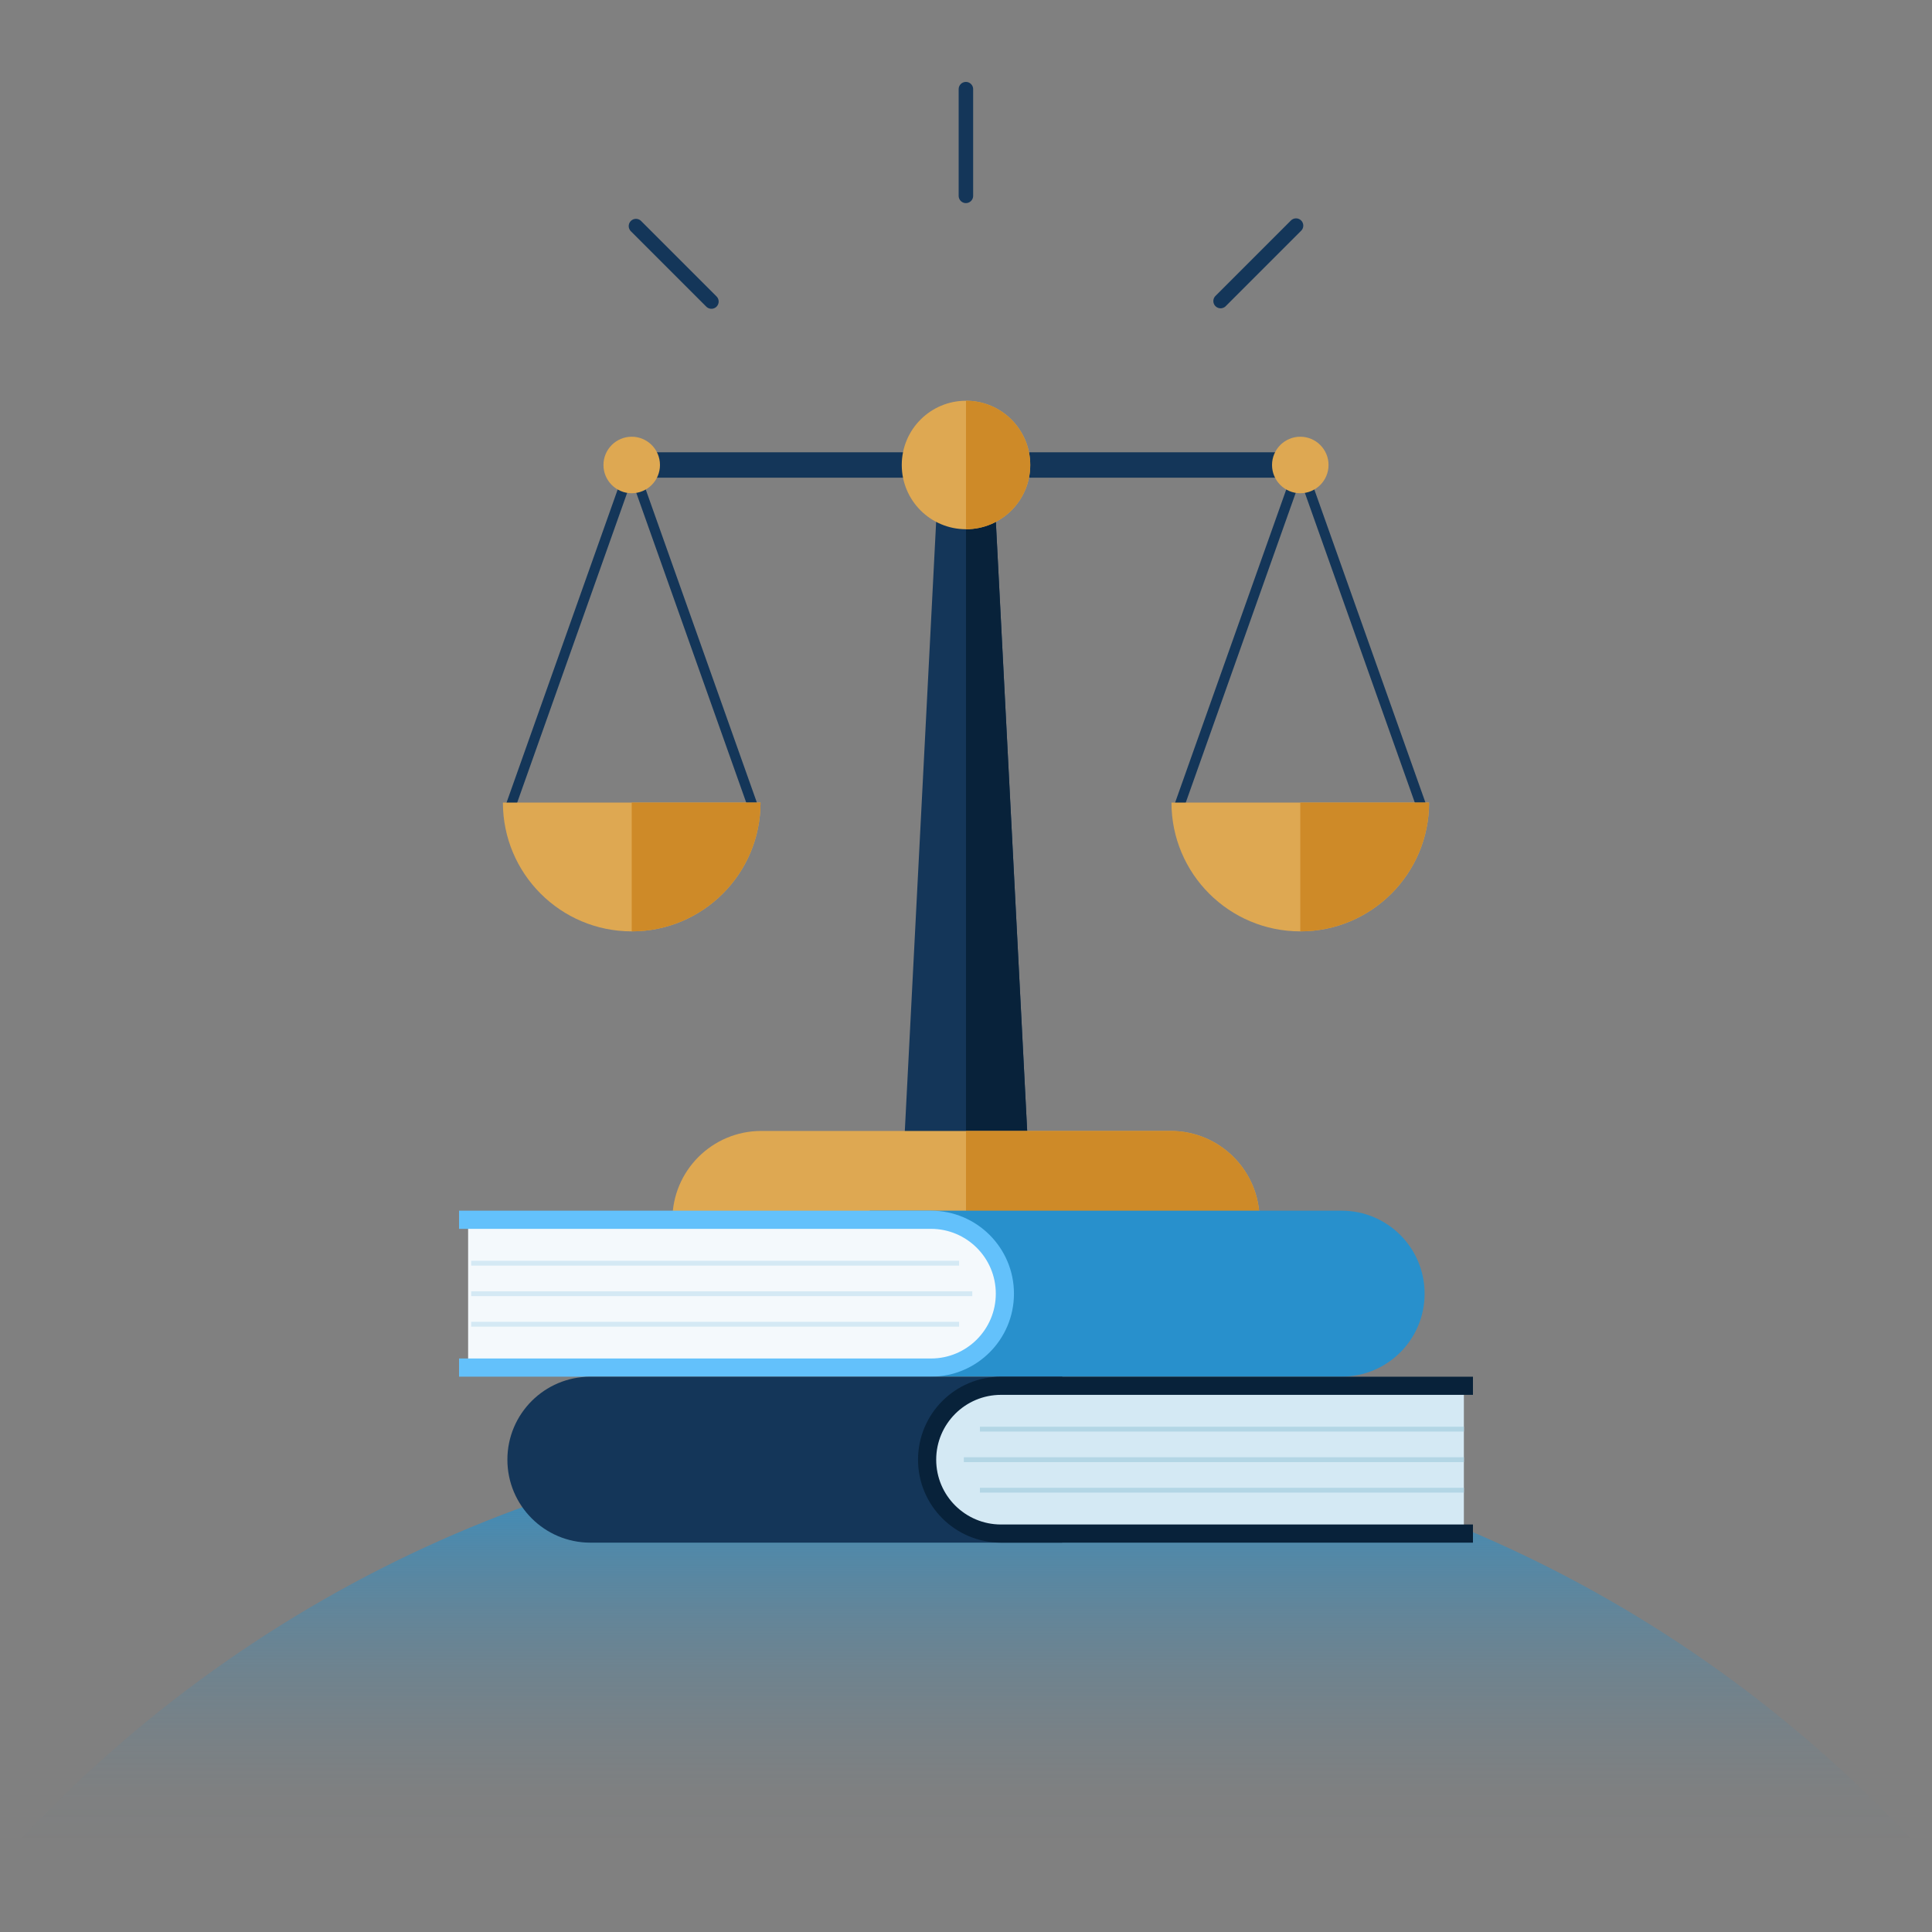 <?xml version="1.0" encoding="UTF-8"?>
<svg id="Calque_1" data-name="Calque 1" xmlns="http://www.w3.org/2000/svg" width="400" height="400" xmlns:xlink="http://www.w3.org/1999/xlink" viewBox="0 0 400 400">
  <rect x="0" y="0" width="400" height="400" fill="#808080" stroke="none"/>
  <defs>
    <style>
      .cls-1 {
        fill: #63c1fb;
      }

      .cls-2 {
        fill: #f4f9fc;
      }

      .cls-3 {
        fill: #2890cc;
      }

      .cls-4 {
        stroke: #d4e9f4;
      }

      .cls-4, .cls-5, .cls-6 {
        fill: none;
      }

      .cls-4, .cls-6 {
        stroke-miterlimit: 10;
      }

      .cls-7 {
        fill: #ce8a28;
      }

      .cls-8 {
        fill: #d4e9f4;
      }

      .cls-9 {
        fill: #dea852;
      }

      .cls-10 {
        fill: url(#Dégradé_sans_nom_19);
      }

      .cls-11 {
        fill: #08223a;
      }

      .cls-5 {
        stroke: #143659;
        stroke-linecap: round;
        stroke-linejoin: round;
        stroke-width: 3px;
      }

      .cls-12 {
        fill: #143659;
      }

      .cls-6 {
        stroke: #b3d6e5;
      }
    </style>
    <linearGradient id="Dégradé_sans_nom_19" data-name="Dégradé sans nom 19" x1="200" y1="381.54" x2="200" y2="295.89" gradientUnits="userSpaceOnUse">
      <stop offset="0" stop-color="#2890cc" stop-opacity="0"/>
      <stop offset=".13" stop-color="#2890cc" stop-opacity=".02"/>
      <stop offset=".27" stop-color="#2890cc" stop-opacity=".09"/>
      <stop offset=".41" stop-color="#2890cc" stop-opacity=".19"/>
      <stop offset=".56" stop-color="#2890cc" stop-opacity=".34"/>
      <stop offset=".71" stop-color="#2890cc" stop-opacity=".53"/>
      <stop offset=".87" stop-color="#2890cc" stop-opacity=".77"/>
      <stop offset="1" stop-color="#2890cc"/>
    </linearGradient>
  </defs>
  <path class="cls-10" d="M396.4,381.54c-48.95-52.68-118.82-85.65-196.4-85.65-77.58,0-147.45,32.97-196.4,85.65h392.81Z"/>
  <g>
    <line class="cls-5" x1="199.98" y1="40.55" x2="199.98" y2="18.46"/>
    <line class="cls-5" x1="147.29" y1="62.43" x2="131.67" y2="46.81"/>
    <line class="cls-5" x1="252.71" y1="62.33" x2="268.33" y2="46.71"/>
  </g>
  <g>
    <polygon class="cls-12" points="106.44 167.97 130.79 99.37 155.14 167.97 157.1 167.28 130.79 93.16 104.48 167.28 106.44 167.97 106.44 167.97"/>
    <path class="cls-9" d="M157.46,166.16c0,14.73-11.94,26.67-26.67,26.67s-26.67-11.94-26.67-26.67h53.34Z"/>
    <path class="cls-7" d="M130.79,166.16h26.67c0,14.73-11.94,26.67-26.67,26.67v-26.67Z"/>
    <polygon class="cls-12" points="244.86 167.97 269.21 99.37 293.56 167.97 295.52 167.28 269.21 93.16 242.9 167.28 244.86 167.97 244.86 167.97"/>
    <path class="cls-9" d="M295.88,166.16c0,14.73-11.94,26.67-26.67,26.67s-26.67-11.94-26.67-26.67h53.34Z"/>
    <path class="cls-7" d="M269.21,166.16h26.67c0,14.73-11.94,26.67-26.67,26.67v-26.67Z"/>
    <path class="cls-12" d="M266.58,98.9h-133.16c-1.45,0-2.63-1.18-2.63-2.63s1.18-2.63,2.63-2.63h133.16c1.45,0,2.63,1.18,2.63,2.63s-1.18,2.63-2.63,2.63Z"/>
    <polygon class="cls-12" points="213.3 246.47 186.7 246.47 193.97 105.11 206.03 105.11 213.3 246.47"/>
    <polygon class="cls-11" points="200 246.46 213.3 246.46 206.03 105.11 200 105.11 200 246.46"/>
    <circle class="cls-9" cx="200" cy="96.27" r="13.3"/>
    <path class="cls-7" d="M200,82.97v26.6c7.35,0,13.3-5.95,13.3-13.3s-5.95-13.3-13.3-13.3Z"/>
    <path class="cls-9" d="M136.64,96.27c0,3.23-2.62,5.85-5.85,5.85s-5.85-2.62-5.85-5.85,2.62-5.85,5.85-5.85,5.85,2.62,5.85,5.85Z"/>
    <path class="cls-9" d="M260.78,252.55h-121.57c0-10.16,8.24-18.4,18.4-18.4h84.77c10.16,0,18.4,8.24,18.4,18.4Z"/>
    <path class="cls-7" d="M200,252.55h60.78c0-10.16-8.24-18.4-18.4-18.4h-42.38v18.4Z"/>
    <path class="cls-9" d="M275.06,96.27c0,3.23-2.62,5.85-5.85,5.85s-5.85-2.62-5.85-5.85,2.62-5.85,5.85-5.85,5.85,2.62,5.85,5.85Z"/>
  </g>
  <g>
    <g>
      <path class="cls-3" d="M277.77,250.66h-97.71v34.36h97.71c9.49,0,17.18-7.69,17.18-17.18,0-9.49-7.69-17.18-17.18-17.18Z"/>
      <path class="cls-2" d="M96.92,252.55h95.83c8.44,0,15.3,6.86,15.3,15.3h0c0,8.44-6.86,15.3-15.3,15.3h-95.83v-30.6h0Z"/>
    </g>
    <path class="cls-1" d="M192.75,250.66h-97.71v3.76h1.88s95.83,0,95.83,0c3.71,0,7.05,1.5,9.49,3.93,2.43,2.43,3.93,5.78,3.93,9.49,0,3.71-1.5,7.05-3.93,9.49-2.43,2.43-5.78,3.93-9.49,3.93h-97.71v3.76h97.71c9.49,0,17.18-7.69,17.18-17.18,0-9.49-7.69-17.18-17.18-17.18Z"/>
  </g>
  <g>
    <g>
      <path class="cls-12" d="M122.23,319.39h97.71v-34.36h-97.71c-9.49,0-17.18,7.69-17.18,17.18,0,9.49,7.69,17.18,17.18,17.18Z"/>
      <path class="cls-8" d="M191.95,286.91h95.83c8.44,0,15.3,6.86,15.3,15.3h0c0,8.44-6.86,15.3-15.3,15.3h-95.83v-30.6h0Z" transform="translate(495.03 604.42) rotate(180)"/>
    </g>
    <path class="cls-11" d="M207.25,319.39h97.71v-3.76h-1.88s-95.83,0-95.83,0c-3.71,0-7.05-1.5-9.49-3.93-2.43-2.43-3.93-5.78-3.93-9.49,0-3.71,1.5-7.05,3.93-9.49,2.43-2.43,5.78-3.93,9.49-3.93h97.71v-3.76h-97.71c-9.49,0-17.18,7.69-17.18,17.18,0,9.49,7.69,17.18,17.18,17.18Z"/>
  </g>
  <g>
    <line class="cls-6" x1="202.88" y1="295.89" x2="303.08" y2="295.89"/>
    <line class="cls-6" x1="199.55" y1="302.21" x2="303.08" y2="302.21"/>
    <line class="cls-6" x1="202.88" y1="308.53" x2="303.08" y2="308.53"/>
  </g>
  <g>
    <line class="cls-4" x1="97.55" y1="261.53" x2="198.57" y2="261.53"/>
    <line class="cls-4" x1="97.55" y1="267.85" x2="201.3" y2="267.85"/>
    <line class="cls-4" x1="97.55" y1="274.17" x2="198.57" y2="274.17"/>
  </g>
</svg>